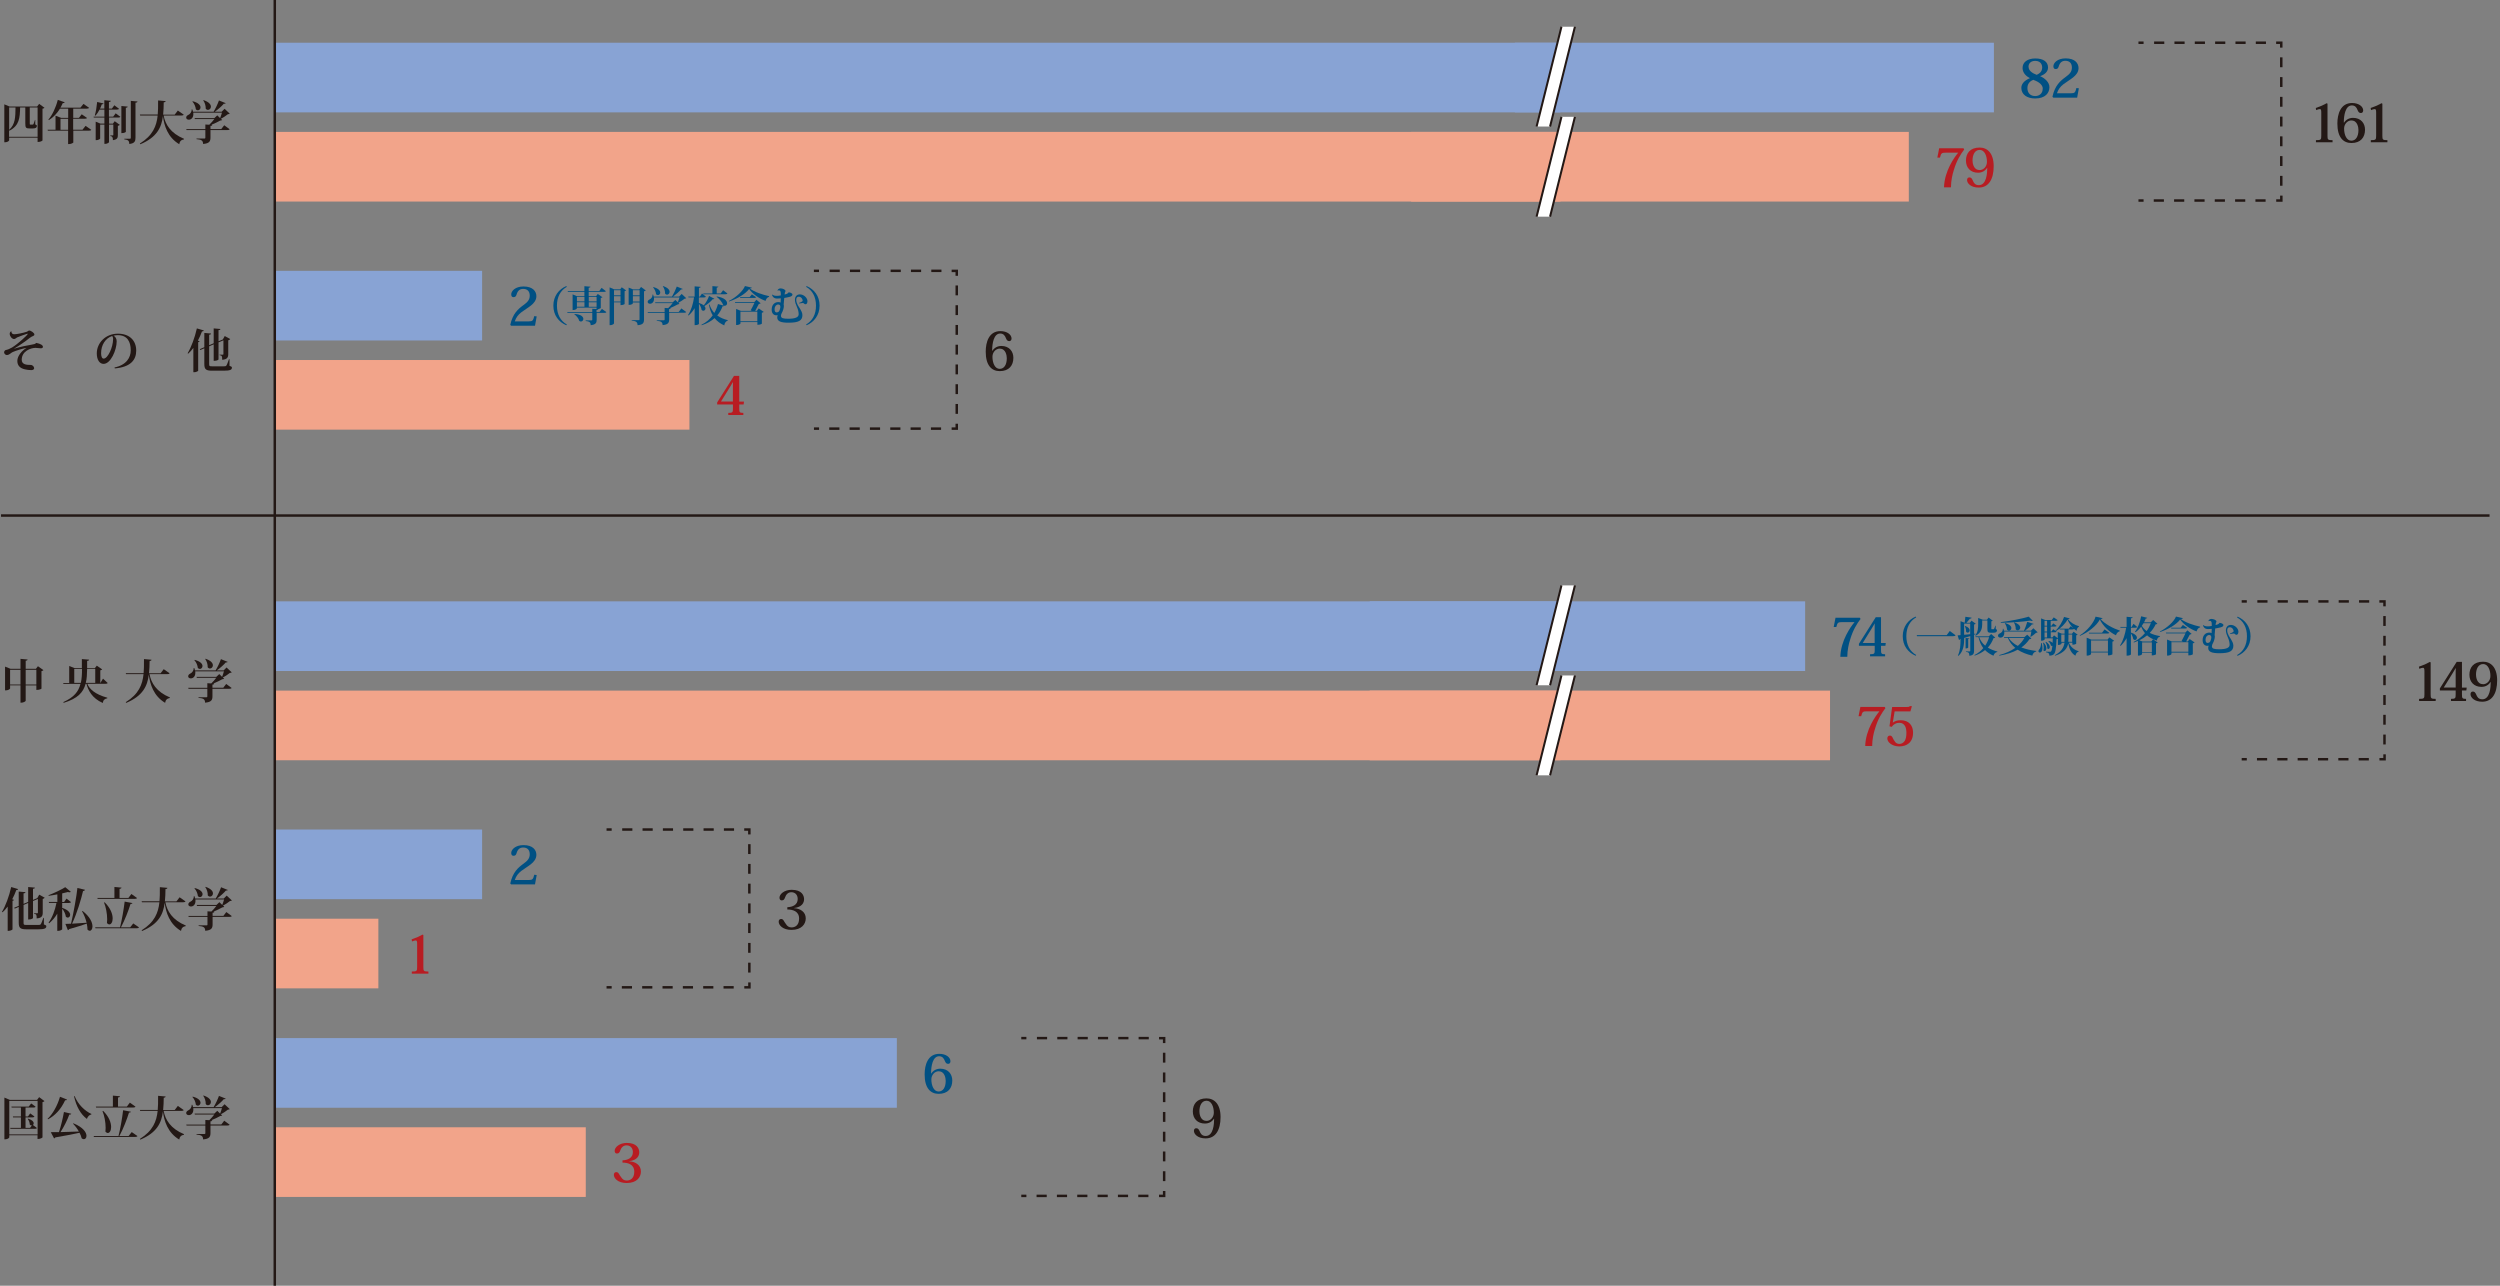 <?xml version="1.0" encoding="UTF-8"?><svg id="_レイヤー_1" xmlns="http://www.w3.org/2000/svg" viewBox="0 0 341.73 175.75"><rect x="0" y="0" width="341.73" height="175.75" fill="#808080" stroke="none"/><defs><style>.cls-1,.cls-2,.cls-3,.cls-4{fill:none;stroke:#231815;}.cls-1,.cls-2,.cls-4{stroke-width:.34px;}.cls-2{stroke-dasharray:0 0 1.39 1.39;}.cls-5{fill:#b81c22;}.cls-5,.cls-6,.cls-7,.cls-8,.cls-9,.cls-10{stroke-width:0px;}.cls-6{fill:#005083;}.cls-7{fill:#f2a48a;}.cls-8{fill:#231815;}.cls-3{stroke-width:.28px;}.cls-9{fill:#fff;}.cls-10{fill:#88a3d4;}.cls-4{stroke-dasharray:0 0 1.35 1.35;}</style></defs><rect class="cls-7" x="37.55" y="49.21" width="56.69" height="9.52"/><path class="cls-8" d="M1.95,47.66c.84-.26,1.75-.45,2.38-.55.35-.06.48-.08.62-.24.62.12.91.32.92.54,0,.14-.13.2-.3.2-.1,0-.6-.06-.71-.06-.66,0-1.89.45-1.89,1.63,0,.68.73.7,1.2.7.31,0,.48.24.5.45,0,.18-.2.26-.38.26-.34,0-.62-.04-.91-.11-.63-.15-1.01-.5-1.01-1.15,0-.7.66-1.43,1.25-1.77h-.03c-.5.09-1.3.33-1.83.55-.33.14-.45.42-.85.42-.13,0-.34-.17-.35-.35,0-.15.1-.29.21-.33.31-.06.56-.17.89-.36.77-.46,2.13-1.71,2.13-1.84,0-.01-.01-.04-.04-.04-.04,0-1.17.4-1.41.51-.14.08-.25.22-.42.22-.28,0-.59-.38-.59-.71,0-.13.05-.26.19-.34h.04c-.01.27.15.4.39.4.36,0,1.21-.18,1.7-.34.13-.04.23-.17.34-.17.24,0,.71.33.71.53,0,.25-.26.18-.62.47-.56.45-1.44,1.06-2.19,1.5h.06Z"/><path class="cls-8" d="M15.65,50.23c1.62-.33,2.22-1.35,2.22-2.34,0-1.19-.47-2.08-1.78-2.08-.17,0-.41.03-.57.08.22.11.43.36.43.76,0,1.22-.83,3.09-1.79,3.09-.54,0-.93-.54-.93-1.44,0-1.38,1.15-2.69,2.89-2.69,1.59,0,2.5.94,2.5,2.32,0,1.27-.77,2.25-2.93,2.43l-.03-.12ZM15.33,45.93c-.94.31-1.51,1.25-1.51,2.35,0,.45.12.74.35.74.57,0,1.29-1.56,1.29-2.68,0-.19-.06-.34-.13-.41Z"/><path class="cls-8" d="M25.65,48.28c.47-.77.98-2.12,1.26-3.39l.95.28c-.03.08-.08.13-.25.13-.17.45-.35.87-.56,1.26l.24.09c-.02.06-.08.1-.2.13v3.9c-.01.05-.28.2-.54.2h-.12v-3.32c-.22.29-.45.56-.7.78l-.08-.05ZM31.37,49.11v.89c.29.11.33.15.33.25,0,.29-.23.42-1.1.42h-1.62c-.82,0-1.05-.18-1.05-.91v-2.15l-.54.23-.09-.11.63-.27v-1.95l.92.08c-.01.1-.06.14-.26.17v1.43l.62-.27v-2.03l.92.08c-.01.09-.06.14-.26.16v1.52l.59-.25.26-.47.75.42c-.04.07-.14.13-.27.17v1.89c0,.42-.13.72-.83.77,0-.5-.01-.57-.36-.64v-.06h.43c.08,0,.1-.02.1-.09v-1.87l-.67.28v2.33s-.1.2-.66.2v-2.26l-.62.27v2.44c0,.26.05.29.36.29h1.66c.15,0,.26,0,.33-.1.08-.1.2-.42.36-.87h.06Z"/><line class="cls-2" x1="113.35" y1="58.59" x2="129.38" y2="58.59"/><line class="cls-4" x1="130.78" y1="56.57" x2="130.78" y2="38.37"/><line class="cls-2" x1="128.69" y1="37.02" x2="112.65" y2="37.02"/><path class="cls-1" d="M111.95,37.02h-.7M130.78,37.7v-.67h-.7M130.08,58.59h.7v-.67M111.26,58.59h.7"/><path class="cls-5" d="M100.19,55.29h-2.16v-.28l2.3-3.63h.72v3.52h.65l-.05.39h-.6v.54c0,.52.04.61.56.61v.29h-2.06v-.29c.61,0,.64-.09.64-.61v-.54ZM100.17,52.24c-.09.14-.21.4-.4.68l-1.22,1.97h1.63v-1.98c0-.2,0-.45.01-.67h-.03Z"/><path class="cls-8" d="M135.65,47.95c.24-.38.67-.66,1.23-.66,1.08,0,1.64.75,1.64,1.62,0,1.04-.59,1.82-1.86,1.82-1.11,0-1.92-.77-1.92-2.66,0-1.29.43-2.81,2.01-2.81.93,0,1.52.5,1.52,1.01,0,.2-.11.36-.31.36-.25,0-.35-.14-.47-.43-.12-.32-.33-.61-.77-.61-.88,0-1.1,1.34-1.1,2.35h.02ZM136.67,47.65c-.58,0-1.01.53-1.01,1.11,0,.85.33,1.66.99,1.66.61,0,.97-.57.97-1.45,0-.34-.12-1.31-.95-1.31Z"/><rect class="cls-7" x="37.55" y="154.09" width="42.52" height="9.52"/><path class="cls-8" d="M5.35,149.97l.73.54c-.04.06-.13.11-.27.14v4.82s-.17.22-.68.22v-.51H1.27v.28s-.08.28-.67.28v-5.71l.73.31h3.74l.29-.38ZM1.27,155.06h3.87v-4.58H1.27v4.58ZM3.84,152.91c.57.17.77.43.77.63,0,.1-.04.19-.11.24l.55.41c-.04.08-.13.11-.3.11H1.43l-.04-.13h1.47v-1.43h-1.07l-.03-.13h1.1v-1.22h-1.27l-.03-.13h2.37l.33-.43.61.45c-.05.08-.13.11-.3.11h-1.08v1.22h.33l.31-.42.58.43c-.05.08-.13.12-.3.12h-.92v1.43h.62l.25-.33c-.1.01-.21-.02-.29-.13,0-.25-.13-.58-.28-.77l.06-.04Z"/><path class="cls-8" d="M6.5,152.94c.67-.62,1.34-1.76,1.7-3.02l.96.38c-.03.07-.1.12-.26.1-.57,1.24-1.37,2.08-2.33,2.6l-.06-.06ZM9.73,152.25c-.02.08-.08.11-.26.11-.25.69-.69,1.61-1.2,2.39.71-.02,1.58-.04,2.51-.08-.22-.4-.51-.78-.8-1.07l.06-.05c1.35.55,1.78,1.26,1.78,1.71,0,.28-.16.46-.36.46-.1,0-.2-.04-.3-.13-.06-.24-.15-.49-.29-.75-.75.18-1.8.37-3.3.63-.04.08-.11.13-.18.14l-.45-.85c.27,0,.65,0,1.12-.01.29-.87.54-1.95.68-2.75l1,.24ZM12.48,152.34c-.27.05-.49.27-.6.61-.86-.64-1.44-1.68-1.76-3.09l.08-.04c.44,1.12,1.38,2.04,2.3,2.45l-.02.07Z"/><path class="cls-8" d="M18,154.74l.79.55c-.05.08-.13.12-.31.12h-5.64l-.04-.13h3.4c.26-1.05.51-2.5.63-3.52l1.06.2c-.02.08-.08.12-.26.13-.27.88-.77,2.19-1.31,3.19h1.26l.43-.54ZM13.14,151.39l-.04-.13h2.33v-1.5l.97.09c-.01.09-.08.14-.27.17v1.24h1.21l.41-.54.77.55c-.05.08-.13.12-.31.12h-5.08ZM14.1,151.85c.81.8,1.09,1.62,1.09,2.2,0,.5-.2.82-.45.82-.1,0-.22-.06-.33-.18.02-.17.03-.34.03-.53,0-.78-.18-1.68-.43-2.28l.09-.03Z"/><path class="cls-8" d="M25.11,151.74c-.05.08-.13.11-.31.11h-2.43c.22,1.21.95,2.42,2.78,3.18v.08c-.37.06-.59.26-.65.66-1.58-.94-2.06-2.54-2.23-3.84h0c-.19,1.53-.8,2.89-3.09,3.85l-.06-.1c1.77-1.1,2.28-2.39,2.43-3.83h-2.39l-.04-.13h2.44c.05-.55.05-1,.05-1.93l1.03.09c-.01.09-.06.15-.26.17-.01.57-.02,1.13-.08,1.68h1.58l.43-.56.81.57Z"/><path class="cls-8" d="M30.24,153.72l.41-.53.74.55c-.05.08-.13.11-.31.11h-2.31v1.03c0,.47-.12.8-1.01.87,0-.5-.27-.6-.9-.66v-.08h1.08c.1,0,.13-.04.13-.13v-1.03h-2.57l-.04-.13h2.61v-.63l.54.03c.22-.21.5-.52.68-.77h-2.65l-.04-.13h2.7l.4-.38.39.38c.08-.21.19-.52.25-.75h-3.92c.01.07.01.13.01.2,0,.49-.29.76-.62.76-.2,0-.36-.11-.36-.29,0-.16.13-.29.28-.36.24-.1.49-.4.47-.76h.09c.04.11.08.22.1.32h2.81c.27-.45.57-1.08.73-1.54l.92.37c-.03.05-.07.08-.15.08-.03,0-.06,0-.1-.01-.29.34-.77.77-1.24,1.1h.94l.4-.4.7.66c-.04.06-.12.07-.25.08-.24.2-.64.47-.96.62l.18.17c-.05.05-.13.06-.27.08-.3.18-.79.41-1.22.58h.13c0,.09-.04.13-.24.15v.43h1.47ZM26.35,149.9c.8.21,1.06.57,1.06.84,0,.22-.17.4-.36.4-.1,0-.19-.04-.28-.14-.03-.35-.22-.8-.47-1.05l.04-.04ZM27.84,149.75c.75.26.99.61.99.89,0,.25-.19.44-.4.44-.11,0-.22-.05-.31-.17.02-.38-.13-.85-.34-1.13l.05-.04Z"/><line class="cls-2" x1="141.69" y1="163.47" x2="157.73" y2="163.47"/><line class="cls-4" x1="159.13" y1="161.45" x2="159.13" y2="143.25"/><line class="cls-2" x1="157.03" y1="141.9" x2="141" y2="141.9"/><path class="cls-1" d="M140.3,141.9h-.7M159.13,142.58v-.67h-.7M158.43,163.47h.7v-.67M139.6,163.47h.7"/><path class="cls-6" d="M127.3,146.74c.24-.38.67-.66,1.23-.66,1.08,0,1.64.75,1.64,1.62,0,1.04-.59,1.82-1.86,1.82-1.11,0-1.92-.77-1.92-2.66,0-1.29.43-2.81,2.01-2.81.93,0,1.52.5,1.52,1.01,0,.2-.11.36-.31.36-.25,0-.35-.14-.47-.43-.12-.32-.33-.61-.77-.61-.88,0-1.1,1.34-1.1,2.35h.02ZM128.32,146.43c-.58,0-1.01.53-1.01,1.11,0,.85.33,1.66.99,1.66.61,0,.97-.57.97-1.45,0-.34-.12-1.31-.95-1.31Z"/><path class="cls-5" d="M86.03,158.74c.81.05,1.58.49,1.58,1.4,0,.74-.53,1.57-1.95,1.57-1.21,0-1.75-.66-1.75-1.11,0-.23.11-.38.33-.38.14,0,.24.05.34.2.09.13.17.31.32.49.17.27.38.46.77.46.47,0,1.03-.27,1.03-1.21,0-1-.86-1.24-1.61-1.24v-.31c.74-.03,1.42-.33,1.42-1.12,0-.5-.29-.93-.87-.93-.43,0-.72.3-.85.69-.1.27-.18.43-.47.43-.2,0-.3-.16-.3-.38,0-.46.63-1.07,1.66-1.07,1.41,0,1.7.79,1.7,1.29,0,.47-.28,1.07-1.36,1.2v.02Z"/><path class="cls-8" d="M165.93,152.92c-.25.4-.67.66-1.23.66-1.01,0-1.65-.67-1.65-1.66s.56-1.78,1.87-1.78c1.06,0,1.92.77,1.92,2.55s-.68,2.92-2.04,2.92c-1.09,0-1.6-.59-1.6-1.03,0-.2.11-.36.31-.36.25,0,.34.13.48.43.11.27.28.63.82.63,1.07,0,1.15-1.69,1.15-2.36h-.03ZM164.91,153.22c.57,0,1.01-.51,1.01-1.13,0-.83-.34-1.63-.99-1.63-.72,0-.98.76-.98,1.43,0,.22.05,1.32.96,1.32Z"/><rect class="cls-10" x="37.55" y="113.39" width="28.35" height="9.52"/><rect class="cls-10" x="37.55" y="37.02" width="28.35" height="9.52"/><rect class="cls-10" x="37.55" y="141.9" width="85.04" height="9.52"/><rect class="cls-7" x="37.55" y="125.58" width="14.17" height="9.52"/><path class="cls-8" d="M.27,124.64c.47-.77.98-2.12,1.26-3.39l.95.28c-.03.08-.08.13-.25.13-.17.45-.35.87-.56,1.26l.24.09c-.02.06-.08.1-.2.13v3.9c-.01.05-.28.2-.54.2h-.12v-3.32c-.22.29-.45.56-.7.78l-.08-.05ZM6,125.47v.89c.29.11.33.15.33.25,0,.29-.23.42-1.1.42h-1.62c-.82,0-1.05-.18-1.05-.91v-2.15l-.54.23-.09-.11.63-.27v-1.95l.92.08c-.01.1-.06.14-.26.17v1.43l.63-.27v-2.03l.92.08c-.01.09-.06.14-.26.16v1.52l.59-.25.26-.47.75.42c-.04.07-.14.13-.27.17v1.89c0,.42-.13.72-.83.77,0-.5-.01-.57-.36-.64v-.06h.43c.08,0,.1-.02.1-.09v-1.87l-.67.28v2.33s-.1.2-.66.2v-2.26l-.63.27v2.44c0,.26.05.29.36.29h1.66c.15,0,.26,0,.33-.1.08-.1.2-.42.36-.87h.06Z"/><path class="cls-8" d="M8.5,123.41v.69c.83.27,1.09.66,1.09.95,0,.22-.15.38-.33.38-.09,0-.18-.04-.26-.13-.04-.36-.26-.8-.5-1.09v2.83s-.22.2-.55.2h-.12v-2.35c-.29.49-.66.93-1.11,1.31l-.08-.08c.53-.73.89-1.75,1.08-2.7h-1.02l-.03-.13h1.17v-1.04c-.4.08-.8.15-1.19.2-.01-.06-.02-.07-.02-.08.77-.29,1.79-.78,2.29-1.1l.77.64s-.1.06-.18.06c-.06,0-.14-.01-.23-.04-.22.06-.49.12-.78.19v1.18h.26l.33-.47.62.48c-.06.08-.13.12-.31.12h-.91ZM11.6,121.63c-.01.09-.07.15-.25.17-.25,1.09-.82,3.03-1.5,4.46.55-.03,1.26-.08,1.99-.13-.14-.57-.38-1.15-.63-1.57l.08-.04c1.01.79,1.35,1.58,1.35,2.11,0,.36-.17.6-.37.6-.1,0-.2-.05-.31-.16,0-.25-.04-.53-.1-.82-.55.2-1.31.44-2.4.75-.04.08-.11.13-.18.15l-.34-.86c.18,0,.45-.01.77-.03.37-1.59.76-3.81.87-4.88l1.03.24Z"/><path class="cls-8" d="M18.21,126.22l.79.55c-.05.08-.13.12-.31.12h-5.64l-.04-.13h3.4c.26-1.05.51-2.5.63-3.52l1.06.2c-.02.08-.08.12-.26.13-.27.88-.77,2.19-1.31,3.19h1.26l.43-.54ZM13.35,122.87l-.04-.13h2.33v-1.5l.97.09c-.01.09-.08.14-.27.17v1.24h1.21l.41-.54.77.55c-.05.08-.13.12-.31.12h-5.08ZM14.31,123.34c.81.8,1.09,1.62,1.09,2.2,0,.5-.2.82-.45.82-.1,0-.22-.06-.33-.18.02-.17.03-.34.03-.53,0-.78-.18-1.68-.43-2.28l.09-.03Z"/><path class="cls-8" d="M25.35,123.22c-.05.08-.13.11-.31.11h-2.43c.22,1.21.95,2.42,2.78,3.18v.08c-.37.06-.59.26-.65.66-1.58-.94-2.06-2.54-2.23-3.84h0c-.19,1.53-.8,2.89-3.09,3.85l-.06-.1c1.77-1.1,2.28-2.39,2.43-3.83h-2.39l-.04-.13h2.44c.05-.55.05-1,.05-1.93l1.03.09c-.01.09-.06.15-.26.17-.01.57-.02,1.13-.08,1.68h1.58l.43-.56.81.57Z"/><path class="cls-8" d="M30.53,125.2l.41-.53.74.55c-.05.08-.13.11-.31.11h-2.31v1.03c0,.47-.12.8-1.01.87,0-.5-.27-.6-.9-.66v-.08h1.08c.1,0,.13-.04.13-.13v-1.03h-2.57l-.04-.13h2.61v-.63l.54.03c.22-.21.5-.52.68-.77h-2.65l-.04-.13h2.7l.4-.38.39.38c.08-.21.19-.52.25-.75h-3.92c.01.07.01.13.01.2,0,.49-.29.76-.62.76-.2,0-.36-.11-.36-.29,0-.16.13-.29.28-.36.24-.1.49-.4.47-.76h.09c.04.11.08.22.1.32h2.81c.27-.45.57-1.08.73-1.54l.92.37c-.03.05-.07.08-.15.08-.03,0-.06,0-.1-.01-.29.34-.77.77-1.24,1.1h.94l.4-.4.7.66c-.04.06-.12.07-.25.08-.24.2-.64.47-.96.62l.18.17c-.05.05-.13.06-.27.08-.3.18-.79.41-1.22.58h.13c0,.09-.04.13-.24.15v.43h1.47ZM26.63,121.39c.8.21,1.06.57,1.06.84,0,.22-.17.4-.36.4-.1,0-.19-.04-.28-.14-.03-.35-.22-.8-.47-1.05l.04-.04ZM28.12,121.23c.75.26.99.61.99.89,0,.25-.19.44-.4.44-.11,0-.22-.05-.31-.17.02-.38-.13-.85-.34-1.13l.05-.04Z"/><line class="cls-2" x1="85" y1="134.96" x2="101.04" y2="134.96"/><line class="cls-4" x1="102.43" y1="132.94" x2="102.43" y2="114.73"/><line class="cls-2" x1="100.34" y1="113.39" x2="84.3" y2="113.39"/><path class="cls-1" d="M83.61,113.39h-.7M102.43,114.06v-.67h-.7M101.74,134.96h.7v-.67M82.91,134.96h.7"/><path class="cls-6" d="M73.36,119.62l-.23,1.27h-3.26l-.12-.12c.33-1.54,1.08-2.18,1.81-2.71.54-.39.85-.72.85-1.28,0-.63-.35-.93-.89-.93-.43,0-.75.2-.92.8-.08.25-.2.33-.42.33-.18,0-.3-.13-.3-.38,0-.46.55-1.08,1.68-1.08,1.28,0,1.76.67,1.76,1.33,0,.56-.37.98-.75,1.28-.43.34-.9.61-1.31.92-.43.33-.72.71-.89,1.24h1.92c.51,0,.59-.11.74-.72l.33.04Z"/><path class="cls-6" d="M73.36,43.26l-.23,1.27h-3.26l-.12-.12c.33-1.54,1.08-2.18,1.81-2.71.54-.39.85-.72.85-1.28,0-.63-.35-.93-.89-.93-.43,0-.75.2-.92.8-.08.25-.2.33-.42.33-.18,0-.3-.13-.3-.38,0-.46.55-1.08,1.68-1.08,1.28,0,1.76.67,1.76,1.33,0,.56-.37.98-.75,1.28-.43.34-.9.61-1.31.92-.43.33-.72.71-.89,1.24h1.92c.51,0,.59-.11.74-.72l.33.04Z"/><path class="cls-6" d="M77.41,44.46c-1.04-.45-1.77-1.37-1.77-2.68s.76-2.25,1.77-2.68l.07.11c-.87.49-1.35,1.38-1.35,2.57s.48,2.08,1.35,2.57l-.07.11Z"/><path class="cls-6" d="M82.29,42.23l.6.44c-.05.07-.11.1-.27.1h-1.06v.93c0,.4-.1.68-.82.75,0-.44-.22-.52-.68-.57v-.08h.79c.09,0,.11-.03.11-.1v-.93h-3.39l-.03-.11h3.42v-.45l.58.03v-.19h-2.69v.12s-.08.21-.58.21v-2.14l.62.26h.99v-.59h-2.25l-.03-.11h2.28v-.68l.83.07c-.01.08-.07.12-.24.15v.45h1.44l.32-.44.59.45c-.04.07-.11.1-.27.1h-2.08v.59h1.01l.23-.31.64.45s-.11.09-.23.11v1.37s-.19.12-.36.16c-.01.06-.05.08-.22.11v.28h.4l.33-.43ZM78.53,42.92c.91.04,1.21.39,1.21.67,0,.19-.15.36-.33.36-.07,0-.15-.03-.23-.09-.09-.33-.37-.7-.67-.89l.02-.04ZM79.89,40.6h-1.03v.6h1.03v-.6ZM78.86,41.31v.62h1.03v-.62h-1.03ZM81.55,40.6h-1.07v.6h1.07v-.6ZM80.48,41.94h1.07v-.62h-1.07v.62Z"/><path class="cls-6" d="M84.76,39.56l.23-.29.6.43s-.11.08-.21.1v1.76s-.16.15-.56.15v-.38h-.89v2.87s-.07.25-.6.25v-5.17l.62.27h.8ZM84.82,39.67h-.89v.7h.89v-.7ZM83.93,41.22h.89v-.73h-.89v.73ZM87.62,39.22l.65.48c-.04.05-.12.1-.24.12v3.87c0,.42-.12.71-.88.76,0-.52-.36-.57-.8-.62v-.07h.95c.08,0,.12-.02.12-.08v-2.34h-.92v.14s-.09.2-.57.2v-2.37l.6.25h.84l.25-.33ZM87.43,39.67h-.92v.7h.92v-.7ZM86.51,41.22h.92v-.73h-.92v.73Z"/><path class="cls-6" d="M92.78,42.63l.36-.47.66.49c-.05.07-.11.1-.28.1h-2.05v.91c0,.42-.11.71-.9.78,0-.44-.24-.53-.8-.59v-.07h.96c.09,0,.12-.03.12-.11v-.91h-2.29l-.03-.11h2.32v-.56l.48.03c.2-.19.45-.47.61-.68h-2.36l-.03-.11h2.4l.36-.33.35.33c.07-.19.16-.46.22-.67h-3.49c.01.06.01.12.01.18,0,.44-.26.68-.55.68-.18,0-.32-.1-.32-.26,0-.14.11-.26.25-.32.22-.09.44-.35.41-.68h.08c.04.1.07.19.09.28h2.5c.24-.4.5-.96.65-1.37l.82.33s-.06.07-.14.07c-.03,0-.06,0-.09-.01-.26.3-.69.68-1.1.98h.83l.35-.36.62.58c-.04.05-.1.06-.22.07-.22.18-.57.41-.86.56l.16.15s-.11.06-.24.07c-.27.16-.7.36-1.08.52h.11c0,.08-.04.12-.22.14v.38h1.31ZM89.31,39.24c.71.19.94.51.94.75,0,.2-.15.35-.32.35-.09,0-.17-.04-.25-.12-.02-.31-.2-.71-.41-.94l.04-.04ZM90.64,39.1c.67.23.89.54.89.79,0,.22-.17.39-.35.39-.1,0-.19-.05-.27-.15.02-.33-.12-.75-.31-1l.05-.03Z"/><path class="cls-6" d="M95.54,41.41c.31.1.52.21.66.33.32-.37.6-.91.72-1.29l.72.38c-.03.06-.08.09-.22.07-.26.31-.67.68-1.13.93.1.11.14.23.14.33,0,.18-.14.32-.29.32-.08,0-.16-.03-.24-.12-.03-.27-.19-.61-.36-.84v2.75s-.08.18-.59.18v-2.33c-.22.38-.5.72-.83,1.01l-.07-.07c.44-.65.69-1.54.82-2.41h-.76l-.03-.11h.87v-1.4l.82.07c-.01.08-.06.12-.23.15v1.18h.13l.29-.42.54.44c-.05.07-.12.1-.27.1h-.7v.77ZM98.95,41.77s-.05-.02-.08-.05c-.14-.4-.54-.88-.92-1.15l.04-.05c1.06.17,1.4.61,1.4.93,0,.19-.13.34-.3.34-.02,0-.05,0-.08-.01-.03.07-.09.1-.24.09-.16.43-.39.86-.73,1.25.44.33.94.52,1.44.64v.06c-.3.11-.43.35-.48.66-.52-.24-.96-.54-1.32-1-.44.4-1.02.74-1.76.98l-.04-.07c.69-.33,1.18-.79,1.54-1.28-.23-.39-.4-.86-.52-1.45l.08-.04c.16.48.39.86.66,1.16.23-.4.39-.81.5-1.22l.8.22h0ZM96.16,40.22l-.03-.11h1.25v-1l.81.07c-.01.07-.06.11-.22.14v.79h.55l.32-.44.6.45c-.05.07-.12.1-.27.1h-3.01Z"/><path class="cls-6" d="M99.63,41.14c.98-.48,1.94-1.37,2.2-2.04l.94.22c-.02.07-.09.11-.27.12.6.47,1.77.86,2.63,1.04v.09c-.26.07-.44.33-.48.56-.89-.31-1.8-.97-2.25-1.63-.48.66-1.62,1.35-2.74,1.71l-.03-.07ZM103.47,42.48l.24-.32.68.47c-.04.05-.12.1-.25.12v1.5s-.18.15-.61.15v-.38h-2.31v.19s-.09.22-.6.22v-2.2l.64.26h1.53c-.06-.02-.12-.04-.18-.07.18-.32.39-.74.52-1.03h-2.64l-.03-.11h2.66l.28-.31.58.49s-.13.08-.26.1c-.12.23-.33.64-.49.93h.25ZM102.78,40.24l.58.39c-.05.07-.12.1-.27.1h-1.9l-.03-.11h1.3l.31-.38ZM101.21,43.91h2.31v-1.31h-2.31v1.31Z"/><path class="cls-6" d="M106.28,39.7c.02-.16.23-.28.4-.28.3,0,.69.16.69.36,0,.07-.04.13-.06.16-.03.07-.04.15-.06.32.2-.05.35-.09.45-.19.05-.05.09-.11.11-.11.22,0,.52.16.51.29,0,.18-.12.25-.39.33-.22.06-.55.12-.73.15-.03.31-.06.68-.08.89.02.04.03.12.03.19,0,.3-.14.73-.28.96-.06.1-.12.27-.12.39,0,.34.32.41,1,.41.95,0,1.42-.2,1.42-.61,0-.28-.06-.62-.26-1.06-.13-.28-.25-.61-.25-.92,0-.44.26-.74.68-.74.56,0,1.03.51,1.03.91,0,.23-.06.44-.28.44-.15,0-.16-.13-.31-.17-.02,0-.05,0-.07,0-.1,0-.26.02-.47.06l-.02-.07c.22-.06.39-.17.45-.22.03-.03.05-.07.05-.11,0-.12-.15-.52-.53-.52-.18,0-.35.08-.35.43,0,.5.36.95.5,1.18.15.26.34.57.34.9,0,.75-.5,1.04-1.91,1.04-1.06,0-1.53-.2-1.53-.73,0-.1.04-.24.07-.31-.05.02-.1.03-.19.03-.36,0-.64-.26-.64-.78,0-.67.41-1.03.91-1.03.12,0,.22.02.31.07.02-.16.03-.4.03-.58-.16.02-.35.03-.49.03-.45,0-.62-.23-.71-.49l.05-.06c.12.11.27.18.62.18.15,0,.36-.02.53-.06,0-.45,0-.69-.28-.69-.06,0-.11.02-.15.04l-.03-.03ZM106.17,42.7c.26,0,.37-.15.45-.47.03-.09.05-.22.05-.29,0-.19-.09-.32-.3-.32-.26,0-.48.25-.49.6-.02.32.1.49.28.49Z"/><path class="cls-6" d="M110.26,39.1c1.04.45,1.77,1.37,1.77,2.68s-.76,2.25-1.77,2.68l-.07-.11c.87-.49,1.35-1.38,1.35-2.57s-.48-2.08-1.35-2.57l.07-.11Z"/><path class="cls-5" d="M57.02,129.01c0-.32-.04-.46-.19-.46s-.29.06-.51.14l-.05-.29c.65-.22,1.07-.41,1.49-.65l.11.06v4.38c0,.54.04.61.69.61v.29h-2.27v-.29c.69,0,.73-.07.73-.61v-3.18Z"/><path class="cls-8" d="M108.56,124.14c.81.05,1.58.49,1.58,1.4,0,.74-.53,1.57-1.95,1.57-1.21,0-1.75-.66-1.75-1.11,0-.23.11-.38.33-.38.14,0,.24.05.34.2.09.13.17.31.32.49.17.27.38.46.77.46.47,0,1.03-.27,1.03-1.21,0-1-.86-1.24-1.61-1.24v-.31c.74-.03,1.42-.33,1.42-1.12,0-.5-.29-.93-.87-.93-.43,0-.72.3-.85.69-.1.27-.18.43-.47.43-.2,0-.3-.16-.3-.38,0-.46.63-1.07,1.66-1.07,1.41,0,1.7.79,1.7,1.29,0,.47-.28,1.07-1.36,1.2v.02Z"/><line class="cls-1" x1=".14" y1="70.47" x2="340.3" y2="70.47"/><rect class="cls-10" x="207.07" y="5.84" width="65.48" height="9.52"/><rect class="cls-7" x="192.89" y="18.03" width="68.03" height="9.52"/><rect class="cls-10" x="37.55" y="5.84" width="175.75" height="9.52"/><rect class="cls-7" x="37.55" y="18.03" width="175.75" height="9.52"/><path class="cls-8" d="M5.36,14.2l.72.53c-.04.05-.13.11-.27.13v4.34s-.18.21-.67.21v-.59H1.25v.36s-.08.27-.66.27v-5.19l.71.3h3.77l.28-.36ZM1.25,18.7h3.89v-4.01h-1.07v2.15c0,.17,0,.19.08.19h.3s.08,0,.13-.06c.04-.08.13-.34.2-.58h.04v.61c.2.1.22.12.22.22,0,.23-.18.34-.57.34h-.39c-.56,0-.62-.1-.62-.73v-2.14h-.71c-.03,1.43-.11,2.47-1.45,3.17l-.06-.06v.9ZM1.25,17.75c.86-.77.85-1.77.87-3.06h-.87v3.06Z"/><path class="cls-8" d="M11.71,17.21l.77.54c-.05.08-.13.11-.32.11h-2.14v1.63s-.22.2-.58.2h-.13v-1.83h-2.77l-.03-.13h1.08v-1.92l.77.3h.96v-1.26h-1.12c-.42.68-.93,1.2-1.51,1.56l-.08-.06c.51-.57,1.01-1.61,1.29-2.7l.94.33c-.03.08-.09.13-.26.11-.1.22-.2.43-.32.63h2.73l.42-.52.76.53c-.04.09-.13.12-.31.12h-1.85v1.26h.78l.38-.49.72.5c-.04.08-.13.11-.31.11h-1.58v1.5h1.28l.41-.52ZM8.27,17.74h1.04v-1.5h-1.04v1.5Z"/><path class="cls-8" d="M15.47,15.95l.34-.46.64.47c-.04.08-.13.11-.3.11h-1.24v.83h.52l.25-.33.7.5s-.13.11-.27.13v1.25c0,.36-.05.62-.68.71,0-.37-.05-.52-.35-.57v-.08h.35s.06-.01.06-.08v-1.4h-.59v2.4s-.09.24-.63.24v-2.64h-.58v1.91s-.1.22-.61.22v-2.53l.65.27h.54v-.83h-1.45l-.03-.12h1.48v-.97h-.66c-.17.32-.35.61-.55.83l-.1-.04c.14-.44.26-1.17.32-1.83l.87.2c-.02.08-.08.12-.24.13-.07.2-.15.4-.24.58h.59v-1.15l.89.08c-.01.09-.07.14-.26.16v.91h.4l.34-.46.64.48c-.05.08-.14.11-.31.11h-1.07v.97h.55ZM17.45,14.57c0,.09-.06.14-.25.16v3.29s-.1.18-.61.18v-3.71l.87.08ZM17.89,13.79l.9.08c-.01.09-.04.14-.27.17v4.8c0,.44-.11.77-.85.84,0-.5-.23-.57-.68-.63v-.09h.78c.09,0,.11-.03.11-.12v-5.05Z"/><path class="cls-8" d="M25.11,15.68c-.05.08-.13.11-.31.11h-2.43c.22,1.21.95,2.42,2.78,3.18v.08c-.37.06-.59.26-.65.66-1.58-.94-2.06-2.54-2.23-3.84h0c-.19,1.53-.8,2.89-3.09,3.85l-.06-.1c1.77-1.1,2.28-2.39,2.43-3.83h-2.39l-.04-.13h2.44c.05-.55.05-1,.05-1.93l1.03.09c-.01.09-.06.15-.26.17-.01.57-.02,1.13-.08,1.68h1.58l.43-.56.81.57Z"/><path class="cls-8" d="M30.24,17.65l.41-.53.74.55c-.05.08-.13.11-.31.11h-2.31v1.03c0,.47-.12.8-1.01.87,0-.5-.27-.6-.9-.66v-.08h1.08c.1,0,.13-.04.13-.13v-1.03h-2.57l-.04-.13h2.61v-.63l.54.03c.22-.21.5-.52.68-.77h-2.65l-.04-.13h2.7l.4-.38.39.38c.08-.21.19-.52.25-.75h-3.92c.01.07.01.13.01.2,0,.49-.29.76-.62.76-.2,0-.36-.11-.36-.29,0-.16.13-.29.28-.36.24-.1.49-.4.47-.76h.09c.04.11.08.22.1.32h2.81c.27-.45.57-1.08.73-1.54l.92.37c-.03.05-.07.08-.15.08-.03,0-.06,0-.1-.01-.29.34-.77.77-1.24,1.1h.94l.4-.4.7.66c-.04.06-.12.07-.25.08-.24.2-.64.47-.96.62l.18.17c-.05.05-.13.06-.27.08-.3.18-.79.41-1.22.58h.13c0,.09-.04.13-.24.15v.43h1.47ZM26.35,13.84c.8.21,1.06.57,1.06.84,0,.22-.17.4-.36.4-.1,0-.19-.04-.28-.14-.03-.35-.22-.8-.47-1.05l.04-.04ZM27.84,13.69c.75.26.99.61.99.89,0,.25-.19.44-.4.44-.11,0-.22-.05-.31-.17.02-.38-.13-.85-.34-1.13l.05-.04Z"/><line class="cls-2" x1="294.4" y1="27.41" x2="310.44" y2="27.41"/><line class="cls-4" x1="311.83" y1="25.39" x2="311.83" y2="7.19"/><line class="cls-2" x1="309.74" y1="5.84" x2="293.71" y2="5.84"/><path class="cls-1" d="M293.01,5.84h-.7M311.83,6.51v-.67h-.7M311.14,27.41h.7v-.67M292.31,27.41h.7"/><path class="cls-6" d="M278.89,10.42c.64.28,1.25.83,1.25,1.5,0,.77-.54,1.54-1.95,1.54-1.11,0-1.89-.53-1.89-1.45,0-.48.33-.97,1.16-1.32v-.02c-.81-.41-.99-.98-.99-1.39,0-.76.64-1.29,1.74-1.29s1.74.46,1.74,1.24c0,.59-.47.96-1.07,1.18h0ZM279.23,12.13c0-.73-.95-1.09-1.3-1.22-.25.11-.8.38-.8,1.12s.46,1.1,1.06,1.1c.56,0,1.03-.34,1.03-1ZM277.29,9.13c0,.54.52.88,1.11,1.1.36-.17.75-.41.75-1.02,0-.12-.03-.89-.95-.89-.66,0-.92.41-.92.81Z"/><path class="cls-6" d="M284.16,12.08l-.23,1.27h-3.26l-.12-.12c.33-1.54,1.08-2.18,1.81-2.71.54-.39.85-.72.85-1.28,0-.63-.35-.93-.89-.93-.43,0-.75.2-.92.8-.08.25-.2.33-.42.33-.18,0-.3-.13-.3-.38,0-.46.55-1.08,1.68-1.08,1.28,0,1.76.67,1.76,1.33,0,.56-.37.98-.75,1.28-.43.34-.9.61-1.31.92-.43.33-.72.71-.89,1.24h1.92c.51,0,.59-.11.74-.72l.33.04Z"/><path class="cls-5" d="M264.82,21.54l.25-1.27h3.33l.09.17c-.48.62-1.03,1.5-1.4,2.75-.23.7-.4,1.51-.41,2.42h-.95c.06-2.23,1.42-4.12,1.94-4.74h-1.71c-.54,0-.63.06-.78.67h-.36Z"/><path class="cls-5" d="M271.61,22.95c-.25.4-.67.66-1.23.66-1.01,0-1.65-.67-1.65-1.66s.56-1.78,1.87-1.78c1.06,0,1.92.77,1.92,2.55s-.68,2.92-2.04,2.92c-1.09,0-1.6-.59-1.6-1.03,0-.2.11-.36.31-.36.25,0,.34.13.48.43.11.27.28.63.82.63,1.07,0,1.15-1.69,1.15-2.36h-.03ZM270.59,23.25c.57,0,1.01-.51,1.01-1.13,0-.83-.34-1.63-.99-1.63-.72,0-.98.76-.98,1.43,0,.22.05,1.32.96,1.32Z"/><path class="cls-8" d="M317.3,15.37c0-.32-.04-.46-.19-.46s-.29.06-.51.14l-.05-.29c.65-.22,1.07-.41,1.49-.65l.11.06v4.38c0,.54.04.61.69.61v.29h-2.27v-.29c.69,0,.73-.07.73-.61v-3.18Z"/><path class="cls-8" d="M320.41,16.77c.24-.38.67-.66,1.23-.66,1.08,0,1.64.75,1.64,1.62,0,1.04-.59,1.82-1.86,1.82-1.11,0-1.92-.77-1.92-2.66,0-1.29.43-2.81,2.01-2.81.93,0,1.52.5,1.52,1.01,0,.2-.11.36-.31.36-.25,0-.35-.14-.47-.43-.12-.32-.33-.61-.77-.61-.88,0-1.1,1.34-1.1,2.35h.02ZM321.43,16.46c-.58,0-1.01.53-1.01,1.11,0,.85.33,1.66.99,1.66.61,0,.97-.57.97-1.45,0-.34-.12-1.31-.95-1.31Z"/><path class="cls-8" d="M324.8,15.37c0-.32-.04-.46-.19-.46s-.29.06-.51.14l-.05-.29c.65-.22,1.07-.41,1.49-.65l.11.06v4.38c0,.54.04.61.69.61v.29h-2.27v-.29c.69,0,.73-.07.73-.61v-3.18Z"/><polygon class="cls-9" points="210.04 17.3 213.44 3.65 215.28 3.65 211.88 17.3 210.04 17.3"/><line class="cls-3" x1="213.44" y1="3.65" x2="210.04" y2="17.3"/><line class="cls-3" x1="215.28" y1="3.65" x2="211.88" y2="17.3"/><polygon class="cls-9" points="210.04 29.62 213.44 15.97 215.28 15.97 211.88 29.62 210.04 29.62"/><line class="cls-3" x1="213.44" y1="15.97" x2="210.04" y2="29.62"/><line class="cls-3" x1="215.28" y1="15.97" x2="211.88" y2="29.62"/><rect class="cls-10" x="187.22" y="82.2" width="59.53" height="9.52"/><rect class="cls-7" x="187.22" y="94.4" width="62.93" height="9.52"/><rect class="cls-10" x="37.55" y="82.2" width="175.75" height="9.52"/><rect class="cls-7" x="37.55" y="94.4" width="175.75" height="9.52"/><path class="cls-8" d="M5.19,91.07l.75.53c-.04.05-.13.11-.27.14v2.39s-.19.18-.7.18v-.62h-1.46v2.1c0,.08-.31.26-.58.26h-.13v-2.37h-1.42v.43s-.1.26-.69.26v-3.25l.75.3h1.36v-1.36l.97.09c-.01.09-.07.14-.26.17v1.1h1.4l.28-.36ZM1.38,93.57h1.42v-2.01h-1.42v2.01ZM3.51,93.57h1.46v-2.01h-1.46v2.01Z"/><path class="cls-8" d="M14.08,92.76l.64.6c-.05.08-.13.11-.31.11h-2.47c.27.71,1.07,1.45,2.73,1.9v.08c-.36.07-.57.24-.62.64-1.48-.64-2.02-1.77-2.23-2.62h-.12c-.31,1.17-1.07,2.01-2.99,2.6l-.06-.1c1.47-.65,2.09-1.45,2.35-2.49h-2.33l-.03-.12h.82v-2.32l.75.29h.98c0-.39,0-.8,0-1.24l.99.08c0,.09-.06.14-.27.17,0,.35,0,.68,0,1h1.05l.27-.35.74.51c-.04.05-.13.1-.26.13v1.74h0l.36-.59ZM10.15,93.34h.9c.13-.56.16-1.19.16-1.9h-1.06v1.9ZM11.91,91.44c-.01.71-.04,1.34-.18,1.9h1.29v-1.9h-1.12Z"/><path class="cls-8" d="M23.18,92.04c-.05.08-.13.11-.31.11h-2.43c.22,1.21.95,2.42,2.78,3.18v.08c-.37.06-.59.26-.65.66-1.58-.94-2.06-2.54-2.23-3.84h0c-.19,1.53-.8,2.89-3.09,3.85l-.06-.1c1.77-1.1,2.28-2.39,2.43-3.83h-2.39l-.04-.13h2.44c.05-.55.05-1,.05-1.93l1.03.09c-.01.09-.06.15-.26.17-.01.57-.02,1.13-.08,1.68h1.58l.43-.56.81.57Z"/><path class="cls-8" d="M30.51,94.02l.41-.53.74.55c-.05.08-.13.11-.31.11h-2.31v1.03c0,.47-.12.8-1.01.87,0-.5-.27-.6-.9-.66v-.08h1.08c.1,0,.13-.04.13-.13v-1.03h-2.57l-.04-.13h2.61v-.63l.54.03c.22-.21.5-.52.68-.77h-2.65l-.04-.13h2.7l.4-.38.39.38c.08-.21.19-.52.25-.75h-3.92c.01.07.01.13.01.2,0,.49-.29.76-.62.76-.2,0-.36-.11-.36-.29,0-.16.13-.29.28-.36.24-.1.49-.4.47-.76h.09c.04.11.08.22.1.32h2.81c.27-.45.57-1.08.73-1.54l.92.37c-.03.05-.07.08-.15.08-.03,0-.06,0-.1-.01-.29.34-.77.77-1.24,1.1h.94l.4-.4.7.66c-.04.06-.12.07-.25.08-.24.2-.64.47-.96.62l.18.17c-.05.05-.13.06-.27.08-.3.18-.79.41-1.22.58h.13c0,.09-.04.13-.24.15v.43h1.47ZM26.62,90.2c.8.21,1.06.57,1.06.84,0,.22-.17.4-.36.4-.1,0-.19-.04-.28-.14-.03-.35-.22-.8-.47-1.05l.04-.04ZM28.11,90.05c.75.26.99.61.99.89,0,.25-.19.44-.4.44-.11,0-.22-.05-.31-.17.02-.38-.13-.85-.34-1.13l.05-.04Z"/><line class="cls-2" x1="308.51" y1="103.78" x2="324.55" y2="103.78"/><line class="cls-4" x1="325.94" y1="101.76" x2="325.94" y2="83.55"/><line class="cls-2" x1="323.85" y1="82.21" x2="307.82" y2="82.21"/><path class="cls-1" d="M307.12,82.21h-.7M325.94,82.88v-.67h-.7M325.25,103.78h.7v-.67M306.42,103.78h.7"/><path class="cls-6" d="M250.65,85.71l.25-1.27h3.33l.09.17c-.48.62-1.03,1.5-1.4,2.75-.23.7-.4,1.51-.41,2.42h-.95c.06-2.23,1.42-4.12,1.94-4.74h-1.71c-.54,0-.63.06-.78.67h-.36Z"/><path class="cls-6" d="M256.26,88.28h-2.16v-.28l2.3-3.63h.72v3.52h.65l-.05.39h-.6v.54c0,.52.04.61.56.61v.29h-2.06v-.29c.61,0,.64-.09.64-.61v-.54ZM256.24,85.24c-.09.14-.21.4-.4.68l-1.22,1.97h1.63v-1.98c0-.2,0-.45.01-.67h-.03Z"/><path class="cls-6" d="M261.86,89.64c-1.04-.45-1.77-1.37-1.77-2.68s.76-2.25,1.77-2.68l.07.11c-.87.49-1.35,1.38-1.35,2.57s.48,2.08,1.35,2.57l-.07.11Z"/><path class="cls-6" d="M262.01,86.82h4.08l.43-.57.79.59c-.06.1-.14.12-.32.12h-4.95l-.04-.14Z"/><path class="cls-6" d="M270.04,86.69l-.2.07v2.19c0,.37-.08.64-.65.69,0-.4-.09-.49-.46-.53v-.07h.52c.05,0,.07-.02.07-.09v-2c-.24.07-.52.16-.83.25,0,.85-.07,1.79-.78,2.45l-.08-.05c.32-.64.36-1.45.36-2.26h-.05c-.03.09-.09.13-.16.14l-.19-.63.4-.03v-1.91l.57.22c.03-.23.06-.58.09-.82l.85.12c-.02.09-.07.14-.23.14-.12.16-.32.39-.47.56h.47l.22-.29.58.42s-.12.09-.23.11v1.27l.19-.02v.08ZM268.48,85.24v1.53l.83-.08v-1.45h-.83ZM268.64,85.57c.45.17.6.4.6.6,0,.18-.14.31-.28.31-.07,0-.15-.03-.21-.12,0-.19-.03-.53-.18-.75l.06-.04ZM269.19,87.25c0,.05-.03.08-.15.09v1.18s-.06.12-.36.12v-1.43l.51.04ZM272.17,86.66l.56.49c-.05.06-.1.07-.23.08-.18.48-.43.91-.78,1.29.38.24.83.41,1.3.54v.06c-.26.04-.44.23-.53.51-.45-.2-.83-.44-1.15-.77-.38.31-.85.57-1.42.76l-.03-.08c.49-.24.9-.57,1.21-.95-.3-.39-.52-.88-.66-1.5h-.39l-.03-.11h1.83l.33-.32ZM270.95,85.31c0,.48-.08,1.17-.89,1.59l-.05-.06c.37-.46.39-1.03.39-1.53v-.84l.64.24h.56l.23-.3.57.44s-.11.07-.2.08v.99c0,.08,0,.09.06.09h.23c.08,0,.1-.03.26-.48h.05v.45c.15.06.17.1.17.19,0,.19-.13.32-.48.32h-.35c-.45,0-.48-.13-.48-.61v-1.07h-.71v.49ZM270.54,87.1c.18.48.46.86.82,1.16.23-.35.41-.75.53-1.16h-1.35Z"/><path class="cls-6" d="M277.96,85.89l.57.54c-.04.05-.1.06-.22.07-.18.18-.49.42-.72.55l-.06-.03c.05-.16.1-.46.14-.69h-3.71c0,.06.01.11.01.17,0,.4-.22.66-.53.66-.17,0-.33-.09-.33-.27,0-.15.12-.26.26-.31.22-.08.43-.33.4-.63h.08c.04.09.07.19.08.27h2.73c.17-.36.35-.86.45-1.22l.87.28c-.03.06-.09.09-.23.07-.22.27-.59.6-.95.86h.81l.33-.33ZM277.1,86.75l.57.53c-.05.06-.11.08-.26.09-.29.44-.66.82-1.11,1.13.63.24,1.34.4,2.04.48v.07c-.28.06-.47.27-.54.57-.75-.18-1.43-.43-2-.81-.69.38-1.52.64-2.5.81l-.02-.08c.84-.22,1.58-.55,2.19-.98-.43-.36-.78-.81-1.02-1.37h-.49l-.03-.11h2.8l.38-.33ZM273.48,85.04c1.29-.15,2.97-.48,3.83-.75l.56.57s-.07.03-.12.03c-.06,0-.14-.02-.23-.06-1.05.16-2.66.29-4.03.3v-.1ZM274.08,85.17c.65.18.86.46.86.68,0,.2-.16.35-.33.35-.09,0-.19-.04-.27-.14,0-.28-.13-.64-.3-.85l.05-.04ZM274.57,87.2c.28.46.73.82,1.25,1.09.37-.32.68-.69.9-1.09h-2.16ZM275.34,85.07c.61.21.81.5.81.73,0,.21-.17.36-.35.36-.1,0-.19-.05-.27-.15.02-.29-.08-.68-.24-.9l.05-.03Z"/><path class="cls-6" d="M279.08,87.89c.08.28.11.52.11.7,0,.44-.19.61-.35.61-.11,0-.2-.07-.2-.19,0-.06.02-.13.08-.21.17-.16.27-.48.28-.91h.08ZM284.17,85.67c-.2.08-.29.33-.32.56-.12-.08-.24-.17-.35-.27-.04.06-.11.08-.24.08h-.51v.59h.47l.22-.28.56.4s-.09.07-.2.1v1.15s-.18.12-.43.12h-.09v-.27h-.48c.23.58.73,1,1.33,1.16v.06c-.22.06-.37.26-.44.56-.54-.33-.82-.86-.98-1.67h0c-.14.66-.56,1.27-1.79,1.67l-.05-.07c.91-.48,1.24-1.06,1.33-1.7h-.41v.15s-.16.15-.41.15h-.08v-.85s-.11.05-.19.06c-.05,1.31-.15,1.89-.39,2.08-.16.12-.32.17-.6.17.01-.29-.07-.39-.44-.45v-.09c.14,0,.41.01.52.01.09,0,.12,0,.16-.04.08-.08.14-.32.19-.77-.02.01-.05.02-.07.02-.05,0-.09-.02-.14-.06-.03-.2-.19-.45-.35-.58l.05-.05c.28.06.45.17.53.28.02-.19.03-.4.03-.63h-1.11v.16s-.15.16-.4.16h-.09v-3.05l.56.22h.89l.28-.36.53.37c-.04.08-.11.1-.26.1h-.69v.67h.11l.24-.32.46.34c-.04.07-.11.1-.26.1h-.55v.69h.1l.24-.33.3.22c.52-.47,1-1.31,1.19-1.9.37.09.56.15.76.2-.02.07-.07.1-.22.11.33.44.88.79,1.5.96v.07ZM279.35,87.84c.27.28.37.56.37.77,0,.24-.12.39-.25.39-.05,0-.11-.03-.15-.1.03-.12.04-.27.04-.41,0-.23-.03-.46-.09-.62l.08-.02ZM279.82,84.86h-.35v.67h.35v-.67ZM279.82,86.33v-.69h-.35v.69h.35ZM279.47,86.44v.7h.35v-.7h-.35ZM279.67,87.72c.39.26.52.53.52.72,0,.16-.09.27-.19.27-.05,0-.1-.02-.15-.08.01-.27-.11-.65-.25-.87l.07-.03ZM282.21,86.63v-.59h-.66l-.03-.11h1.27l.25-.33.37.27h0c-.33-.33-.62-.74-.8-1.19-.28.55-.91,1.21-1.59,1.58l.1.07c-.04.08-.11.1-.26.1h-.54v.7h.23l.22-.28.51.39v-.85l.56.23h.39ZM281.76,87.74h.43c.02-.15.02-.31.02-.47v-.53h-.45v.99ZM283.25,86.74h-.51v.52c0,.16,0,.31-.02.47h.53v-.99Z"/><path class="cls-6" d="M284.28,86.86c.98-.6,1.93-1.71,2.17-2.57l.95.21c-.02.07-.09.11-.27.12.58.68,1.71,1.27,2.63,1.58v.08c-.28.07-.47.33-.52.56-.92-.43-1.79-1.3-2.21-2.16-.45.86-1.57,1.75-2.72,2.24l-.03-.07ZM288.08,87.44l.25-.32.66.47s-.12.1-.24.12v1.73s-.17.15-.61.15v-.4h-2.31v.21s-.08.22-.6.22v-2.45l.64.26h2.2ZM287.68,86.03l.65.47c-.05.07-.12.1-.28.1h-2.5l-.03-.11h1.81l.35-.45ZM285.83,89.08h2.31v-1.53h-2.31v1.53Z"/><path class="cls-6" d="M291.28,85.8v.67c.62.2.82.49.82.7,0,.18-.13.31-.27.31-.08,0-.16-.04-.23-.12-.03-.24-.17-.57-.32-.78v2.87s-.08.18-.59.18v-2.4c-.22.39-.49.74-.82,1.06l-.07-.07c.43-.66.69-1.56.83-2.41h-.77l-.03-.11h.86v-1.39l.82.07c-.01.08-.06.12-.23.15v1.17h.09l.27-.43.5.44c-.05.07-.12.1-.27.1h-.59ZM294.32,84.74l.58.52c-.04.05-.1.07-.24.08-.2.43-.47.82-.81,1.17.39.2.86.35,1.41.44v.06c-.26.08-.39.26-.44.55-.56-.17-.99-.41-1.33-.71-.31.26-.66.48-1.06.68l.44.16h1.2l.23-.31.65.45s-.12.09-.24.11v1.5s-.17.15-.58.15v-.38h-1.33v.22s-.17.19-.46.19h-.1v-2.01c-.18.08-.36.15-.56.22l-.03-.08c.62-.31,1.14-.72,1.55-1.21-.21-.25-.38-.54-.52-.87-.23.29-.49.56-.78.75l-.07-.06c.4-.5.7-1.34.85-2.12l.83.21c-.02.06-.08.1-.21.1-.06.18-.14.35-.23.52h.91l.35-.33ZM293,85.19c-.07.12-.14.24-.23.36.17.27.39.51.66.71.24-.33.43-.69.57-1.07h-1ZM294.14,87.81h-1.33v1.31h1.33v-1.31Z"/><path class="cls-6" d="M295.24,86.32c.98-.48,1.94-1.37,2.2-2.04l.94.22c-.02.07-.09.11-.27.12.6.47,1.77.86,2.63,1.04v.09c-.26.07-.44.33-.48.56-.89-.31-1.8-.97-2.25-1.63-.48.66-1.62,1.35-2.74,1.71l-.03-.07ZM299.07,87.67l.24-.32.68.47c-.04.05-.12.1-.25.12v1.5s-.18.15-.61.15v-.38h-2.31v.19s-.09.22-.6.22v-2.2l.64.26h1.53c-.06-.02-.12-.04-.18-.07.18-.32.39-.74.52-1.03h-2.64l-.03-.11h2.66l.28-.31.58.49s-.13.08-.26.1c-.12.23-.33.64-.49.93h.25ZM298.39,85.43l.58.39c-.05.07-.12.1-.27.1h-1.9l-.03-.11h1.3l.31-.38ZM296.82,89.09h2.31v-1.31h-2.31v1.31Z"/><path class="cls-6" d="M301.88,84.88c.02-.17.23-.28.4-.28.3,0,.69.16.69.36,0,.07-.04.13-.06.16-.03.07-.04.15-.06.32.2-.05.35-.09.45-.19.05-.05.09-.11.11-.11.22,0,.52.16.51.29,0,.18-.12.25-.39.33-.22.06-.55.12-.73.15-.03.31-.06.68-.08.89.02.04.03.12.03.19,0,.3-.14.73-.28.96-.06.1-.12.27-.12.39,0,.34.32.41,1,.41.95,0,1.42-.2,1.42-.61,0-.28-.06-.62-.26-1.06-.13-.28-.25-.61-.25-.92,0-.44.26-.74.68-.74.56,0,1.03.51,1.03.91,0,.23-.06.44-.28.44-.15,0-.16-.13-.31-.17-.02,0-.05,0-.07,0-.1,0-.26.02-.47.06l-.02-.07c.22-.06.39-.17.45-.22.03-.03.05-.07.05-.11,0-.12-.15-.52-.53-.52-.18,0-.35.08-.35.43,0,.5.36.95.5,1.18.15.26.34.57.34.9,0,.75-.5,1.04-1.91,1.04-1.06,0-1.53-.2-1.53-.73,0-.1.04-.24.07-.31-.05.02-.1.03-.19.03-.36,0-.64-.26-.64-.78,0-.67.41-1.03.91-1.03.12,0,.22.02.31.07.02-.16.03-.4.03-.58-.16.02-.35.03-.49.03-.45,0-.62-.23-.71-.49l.05-.06c.12.11.27.18.62.18.15,0,.36-.02.53-.06,0-.45,0-.69-.28-.69-.06,0-.11.02-.15.04l-.03-.03ZM301.77,87.88c.26,0,.37-.15.45-.47.03-.09.05-.22.05-.29,0-.19-.09-.32-.3-.32-.26,0-.48.25-.49.6-.02.32.1.49.28.49Z"/><path class="cls-6" d="M305.86,84.29c1.04.45,1.77,1.37,1.77,2.68s-.76,2.25-1.77,2.68l-.07-.11c.87-.49,1.35-1.38,1.35-2.57s-.48-2.08-1.35-2.57l.07-.11Z"/><path class="cls-5" d="M254.05,97.9l.25-1.27h3.33l.09.17c-.48.62-1.03,1.5-1.4,2.75-.23.7-.4,1.51-.41,2.42h-.95c.06-2.23,1.42-4.12,1.94-4.74h-1.71c-.54,0-.63.06-.78.67h-.36Z"/><path class="cls-5" d="M258.28,99.26l.36-2.62h1.98c.33,0,.36-.01.42-.12h.3l-.2.72h-2.16l-.25,1.53h.01c.27-.2.6-.32,1.06-.32,1.16,0,1.7.75,1.7,1.69,0,1.34-.85,1.89-1.89,1.89-.94,0-1.63-.56-1.63-1.08,0-.28.17-.4.35-.4.15,0,.26.06.36.25.09.21.21.42.38.64.13.15.31.25.57.25.29,0,.56-.16.73-.43.14-.25.22-.59.22-1.07,0-.58-.13-1.39-.98-1.39-.44,0-.8.22-1.03.56l-.33-.09Z"/><path class="cls-8" d="M331.4,91.74c0-.32-.04-.46-.19-.46s-.29.06-.51.14l-.05-.29c.65-.22,1.07-.41,1.49-.65l.11.06v4.38c0,.54.04.61.69.61v.29h-2.27v-.29c.69,0,.73-.07.73-.61v-3.18Z"/><path class="cls-8" d="M335.67,94.38h-2.16v-.28l2.3-3.63h.72v3.52h.65l-.05.39h-.6v.54c0,.52.04.61.56.61v.29h-2.06v-.29c.61,0,.64-.09.64-.61v-.54ZM335.66,91.33c-.09.14-.21.4-.4.68l-1.22,1.97h1.63v-1.98c0-.2,0-.45.01-.67h-.03Z"/><path class="cls-8" d="M340.43,93.23c-.25.4-.67.66-1.23.66-1.01,0-1.65-.67-1.65-1.66s.56-1.78,1.87-1.78c1.06,0,1.92.77,1.92,2.55s-.68,2.92-2.04,2.92c-1.09,0-1.6-.59-1.6-1.03,0-.2.11-.36.31-.36.25,0,.34.13.48.43.11.27.28.63.82.63,1.07,0,1.15-1.69,1.15-2.36h-.03ZM339.41,93.53c.57,0,1.01-.51,1.01-1.13,0-.83-.34-1.63-.99-1.63-.72,0-.98.76-.98,1.43,0,.22.05,1.32.96,1.32Z"/><polygon class="cls-9" points="210.04 93.67 213.44 80.02 215.28 80.02 211.88 93.67 210.04 93.67"/><line class="cls-3" x1="213.44" y1="80.02" x2="210.04" y2="93.67"/><line class="cls-3" x1="215.28" y1="80.02" x2="211.88" y2="93.67"/><polygon class="cls-9" points="210.04 105.98 213.44 92.33 215.28 92.33 211.88 105.98 210.04 105.98"/><line class="cls-3" x1="213.44" y1="92.33" x2="210.04" y2="105.98"/><line class="cls-3" x1="215.28" y1="92.33" x2="211.88" y2="105.98"/><line class="cls-1" x1="37.56" x2="37.56" y2="175.75"/></svg>